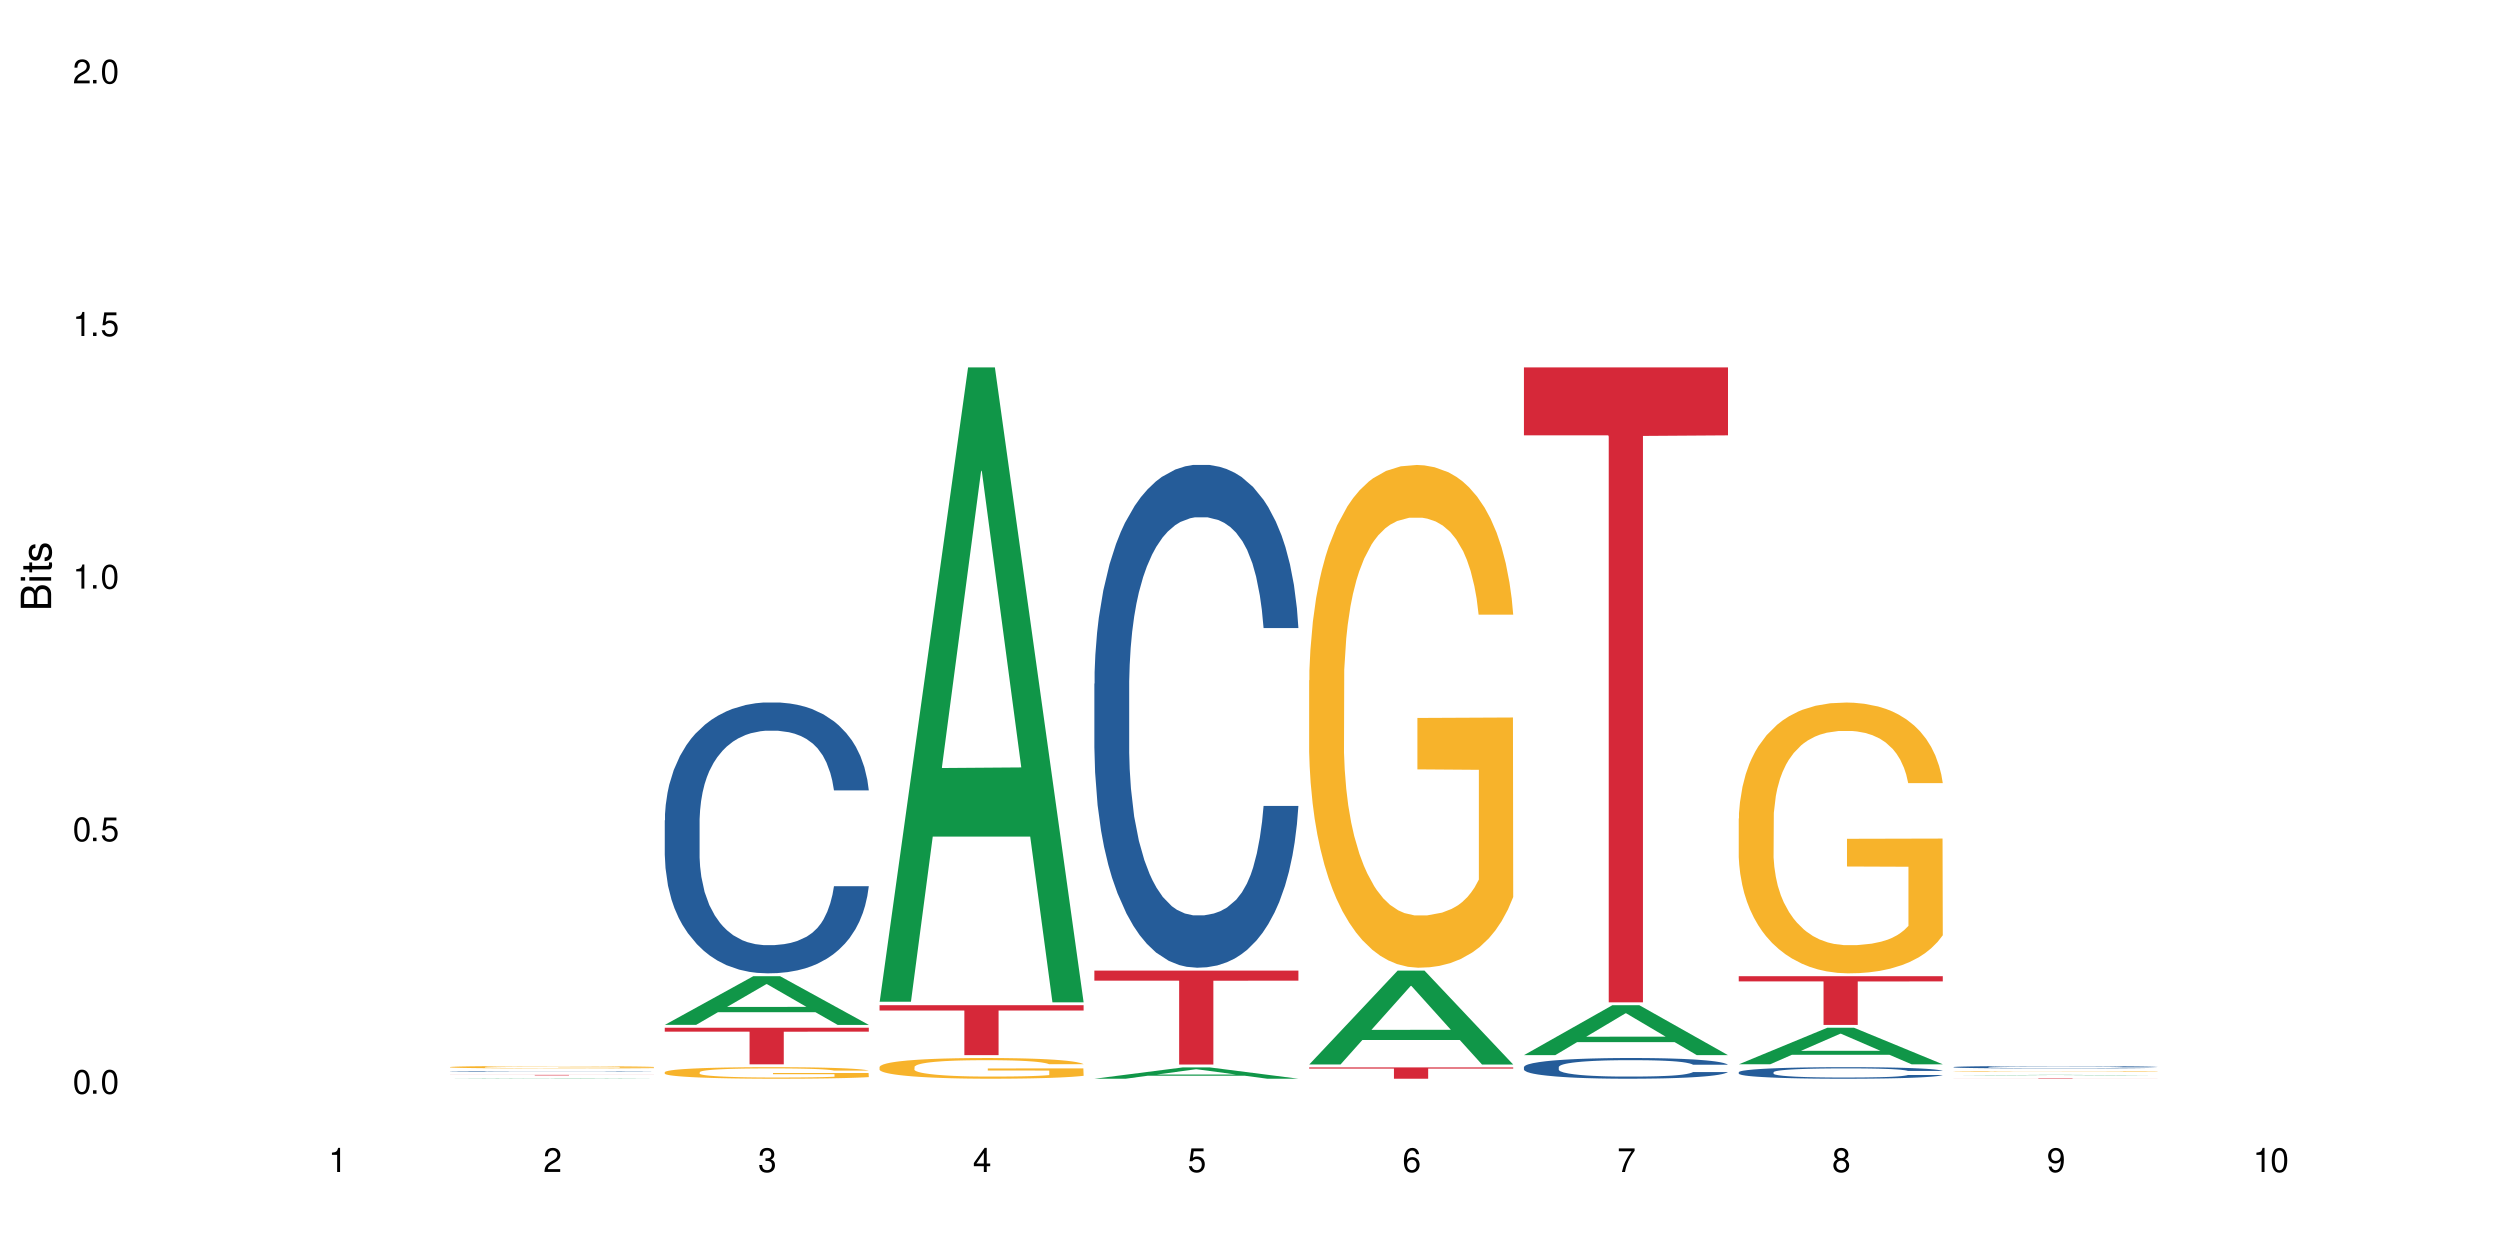 <?xml version="1.0" encoding="UTF-8"?>
<svg xmlns="http://www.w3.org/2000/svg" xmlns:xlink="http://www.w3.org/1999/xlink" width="720" height="360" viewBox="0 0 720 360">
<defs>
<g>
<g id="glyph-0-0">
</g>
<g id="glyph-0-1">
<path d="M 2.641 -6.938 C 2 -6.938 1.422 -6.656 1.078 -6.172 C 0.641 -5.562 0.406 -4.641 0.406 -3.359 C 0.406 -1.016 1.188 0.219 2.641 0.219 C 4.078 0.219 4.859 -1.016 4.859 -3.297 C 4.859 -4.641 4.656 -5.547 4.203 -6.172 C 3.844 -6.656 3.281 -6.938 2.641 -6.938 Z M 2.641 -6.188 C 3.547 -6.188 4 -5.25 4 -3.375 C 4 -1.406 3.562 -0.484 2.625 -0.484 C 1.734 -0.484 1.281 -1.438 1.281 -3.344 C 1.281 -5.25 1.734 -6.188 2.641 -6.188 Z M 2.641 -6.188 "/>
</g>
<g id="glyph-0-2">
<path d="M 1.828 -1 L 0.828 -1 L 0.828 0 L 1.828 0 Z M 1.828 -1 "/>
</g>
<g id="glyph-0-3">
<path d="M 4.562 -6.797 L 1.062 -6.797 L 0.547 -3.094 L 1.328 -3.094 C 1.719 -3.562 2.047 -3.734 2.578 -3.734 C 3.484 -3.734 4.062 -3.109 4.062 -2.094 C 4.062 -1.125 3.484 -0.531 2.578 -0.531 C 1.828 -0.531 1.375 -0.906 1.188 -1.672 L 0.328 -1.672 C 0.453 -1.109 0.547 -0.844 0.75 -0.594 C 1.125 -0.078 1.828 0.219 2.594 0.219 C 3.969 0.219 4.922 -0.781 4.922 -2.219 C 4.922 -3.562 4.031 -4.484 2.719 -4.484 C 2.25 -4.484 1.859 -4.359 1.469 -4.062 L 1.734 -5.969 L 4.562 -5.969 Z M 4.562 -6.797 "/>
</g>
<g id="glyph-0-4">
<path d="M 2.484 -4.938 L 2.484 0 L 3.328 0 L 3.328 -6.938 L 2.766 -6.938 C 2.469 -5.875 2.281 -5.734 0.984 -5.562 L 0.984 -4.938 Z M 2.484 -4.938 "/>
</g>
<g id="glyph-0-5">
<path d="M 4.859 -0.828 L 1.281 -0.828 C 1.359 -1.406 1.672 -1.781 2.5 -2.281 L 3.469 -2.828 C 4.406 -3.344 4.906 -4.062 4.906 -4.906 C 4.906 -5.484 4.672 -6.031 4.266 -6.406 C 3.859 -6.766 3.375 -6.938 2.719 -6.938 C 1.859 -6.938 1.219 -6.625 0.844 -6.031 C 0.609 -5.672 0.5 -5.234 0.484 -4.531 L 1.328 -4.531 C 1.359 -5.016 1.406 -5.281 1.531 -5.516 C 1.75 -5.938 2.188 -6.203 2.703 -6.203 C 3.469 -6.203 4.031 -5.641 4.031 -4.891 C 4.031 -4.344 3.719 -3.859 3.125 -3.516 L 2.234 -3 C 0.812 -2.172 0.406 -1.531 0.328 -0.016 L 4.859 -0.016 Z M 4.859 -0.828 "/>
</g>
<g id="glyph-0-6">
<path d="M 2.125 -3.188 L 2.578 -3.188 C 3.5 -3.188 3.984 -2.766 3.984 -1.922 C 3.984 -1.062 3.469 -0.531 2.594 -0.531 C 1.656 -0.531 1.203 -1 1.156 -2.016 L 0.312 -2.016 C 0.344 -1.453 0.438 -1.094 0.609 -0.781 C 0.953 -0.109 1.625 0.219 2.547 0.219 C 3.953 0.219 4.859 -0.625 4.859 -1.938 C 4.859 -2.828 4.516 -3.297 3.703 -3.594 C 4.344 -3.844 4.656 -4.328 4.656 -5.031 C 4.656 -6.219 3.875 -6.938 2.578 -6.938 C 1.203 -6.938 0.484 -6.172 0.453 -4.703 L 1.297 -4.703 C 1.312 -5.125 1.344 -5.359 1.453 -5.578 C 1.641 -5.969 2.062 -6.203 2.594 -6.203 C 3.344 -6.203 3.797 -5.75 3.797 -5 C 3.797 -4.516 3.609 -4.219 3.25 -4.047 C 3.016 -3.953 2.703 -3.922 2.125 -3.906 Z M 2.125 -3.188 "/>
</g>
<g id="glyph-0-7">
<path d="M 3.141 -1.672 L 3.141 0 L 3.984 0 L 3.984 -1.672 L 4.984 -1.672 L 4.984 -2.438 L 3.984 -2.438 L 3.984 -6.938 L 3.359 -6.938 L 0.266 -2.578 L 0.266 -1.672 Z M 3.141 -2.438 L 1 -2.438 L 3.141 -5.5 Z M 3.141 -2.438 "/>
</g>
<g id="glyph-0-8">
<path d="M 4.781 -5.125 C 4.609 -6.266 3.891 -6.938 2.844 -6.938 C 2.094 -6.938 1.422 -6.578 1.031 -5.953 C 0.594 -5.266 0.406 -4.422 0.406 -3.172 C 0.406 -2 0.578 -1.25 0.984 -0.641 C 1.359 -0.078 1.953 0.219 2.703 0.219 C 3.984 0.219 4.922 -0.75 4.922 -2.094 C 4.922 -3.375 4.062 -4.281 2.844 -4.281 C 2.172 -4.281 1.641 -4.031 1.281 -3.516 C 1.281 -5.234 1.828 -6.188 2.797 -6.188 C 3.391 -6.188 3.797 -5.797 3.938 -5.125 Z M 2.734 -3.531 C 3.547 -3.531 4.062 -2.953 4.062 -2.031 C 4.062 -1.156 3.484 -0.531 2.703 -0.531 C 1.922 -0.531 1.328 -1.188 1.328 -2.078 C 1.328 -2.938 1.906 -3.531 2.734 -3.531 Z M 2.734 -3.531 "/>
</g>
<g id="glyph-0-9">
<path d="M 4.984 -6.797 L 0.438 -6.797 L 0.438 -5.969 L 4.109 -5.969 C 2.5 -3.656 1.828 -2.234 1.328 0 L 2.219 0 C 2.594 -2.172 3.453 -4.047 4.984 -6.094 Z M 4.984 -6.797 "/>
</g>
<g id="glyph-0-10">
<path d="M 3.75 -3.656 C 4.469 -4.094 4.688 -4.438 4.688 -5.078 C 4.688 -6.172 3.844 -6.938 2.641 -6.938 C 1.438 -6.938 0.594 -6.172 0.594 -5.094 C 0.594 -4.438 0.812 -4.094 1.516 -3.656 C 0.734 -3.266 0.359 -2.703 0.359 -1.922 C 0.359 -0.656 1.281 0.219 2.641 0.219 C 3.984 0.219 4.922 -0.656 4.922 -1.922 C 4.922 -2.703 4.531 -3.266 3.75 -3.656 Z M 2.641 -6.188 C 3.359 -6.188 3.812 -5.75 3.812 -5.062 C 3.812 -4.406 3.344 -3.984 2.641 -3.984 C 1.922 -3.984 1.453 -4.406 1.453 -5.078 C 1.453 -5.75 1.922 -6.188 2.641 -6.188 Z M 2.641 -3.266 C 3.484 -3.266 4.062 -2.719 4.062 -1.906 C 4.062 -1.078 3.484 -0.531 2.625 -0.531 C 1.797 -0.531 1.219 -1.094 1.219 -1.906 C 1.219 -2.719 1.781 -3.266 2.641 -3.266 Z M 2.641 -3.266 "/>
</g>
<g id="glyph-0-11">
<path d="M 0.516 -1.578 C 0.672 -0.453 1.406 0.219 2.438 0.219 C 3.188 0.219 3.859 -0.141 4.266 -0.766 C 4.688 -1.453 4.891 -2.297 4.891 -3.547 C 4.891 -4.719 4.703 -5.453 4.312 -6.078 C 3.938 -6.641 3.344 -6.938 2.594 -6.938 C 1.297 -6.938 0.359 -5.969 0.359 -4.625 C 0.359 -3.344 1.234 -2.453 2.453 -2.453 C 3.094 -2.453 3.578 -2.672 4.016 -3.203 C 4 -1.484 3.469 -0.531 2.5 -0.531 C 1.906 -0.531 1.484 -0.906 1.359 -1.578 Z M 2.578 -6.203 C 3.375 -6.203 3.969 -5.531 3.969 -4.641 C 3.969 -3.797 3.391 -3.188 2.547 -3.188 C 1.734 -3.188 1.234 -3.766 1.234 -4.688 C 1.234 -5.562 1.797 -6.203 2.578 -6.203 Z M 2.578 -6.203 "/>
</g>
<g id="glyph-1-0">
</g>
<g id="glyph-1-1">
<path d="M 0 -0.953 L 0 -4.891 C 0 -5.719 -0.234 -6.344 -0.734 -6.797 C -1.188 -7.234 -1.812 -7.469 -2.5 -7.469 C -3.547 -7.469 -4.188 -7 -4.625 -5.875 C -4.984 -6.688 -5.625 -7.094 -6.531 -7.094 C -7.172 -7.094 -7.734 -6.859 -8.141 -6.391 C -8.562 -5.922 -8.75 -5.344 -8.75 -4.5 L -8.75 -0.953 Z M -4.984 -2.062 L -7.766 -2.062 L -7.766 -4.219 C -7.766 -4.844 -7.688 -5.203 -7.453 -5.5 C -7.219 -5.812 -6.859 -5.969 -6.375 -5.969 C -5.891 -5.969 -5.531 -5.812 -5.297 -5.5 C -5.062 -5.203 -4.984 -4.844 -4.984 -4.219 Z M -0.984 -2.062 L -4 -2.062 L -4 -4.781 C -4 -5.766 -3.438 -6.359 -2.484 -6.359 C -1.547 -6.359 -0.984 -5.766 -0.984 -4.781 Z M -0.984 -2.062 "/>
</g>
<g id="glyph-1-2">
<path d="M -6.281 -1.797 L -6.281 -0.797 L 0 -0.797 L 0 -1.797 Z M -8.75 -1.797 L -8.75 -0.797 L -7.484 -0.797 L -7.484 -1.797 Z M -8.75 -1.797 "/>
</g>
<g id="glyph-1-3">
<path d="M -6.281 -3.047 L -6.281 -2.016 L -8.016 -2.016 L -8.016 -1.016 L -6.281 -1.016 L -6.281 -0.172 L -5.469 -0.172 L -5.469 -1.016 L -0.719 -1.016 C -0.078 -1.016 0.281 -1.453 0.281 -2.234 C 0.281 -2.5 0.25 -2.719 0.188 -3.047 L -0.641 -3.047 C -0.609 -2.906 -0.594 -2.766 -0.594 -2.562 C -0.594 -2.141 -0.719 -2.016 -1.156 -2.016 L -5.469 -2.016 L -5.469 -3.047 Z M -6.281 -3.047 "/>
</g>
<g id="glyph-1-4">
<path d="M -4.531 -5.25 C -5.766 -5.25 -6.469 -4.422 -6.469 -2.969 C -6.469 -1.516 -5.719 -0.562 -4.547 -0.562 C -3.562 -0.562 -3.094 -1.062 -2.734 -2.562 L -2.516 -3.484 C -2.344 -4.188 -2.094 -4.469 -1.641 -4.469 C -1.047 -4.469 -0.641 -3.875 -0.641 -3 C -0.641 -2.453 -0.797 -2 -1.062 -1.75 C -1.25 -1.594 -1.422 -1.531 -1.875 -1.469 L -1.875 -0.406 C -0.422 -0.453 0.281 -1.266 0.281 -2.922 C 0.281 -4.5 -0.5 -5.516 -1.719 -5.516 C -2.656 -5.516 -3.172 -4.984 -3.469 -3.734 L -3.703 -2.766 C -3.891 -1.953 -4.156 -1.609 -4.594 -1.609 C -5.188 -1.609 -5.547 -2.125 -5.547 -2.938 C -5.547 -3.75 -5.203 -4.172 -4.531 -4.203 Z M -4.531 -5.25 "/>
</g>
</g>
</defs>
<rect x="-72" y="-36" width="864" height="432" fill="rgb(100%, 100%, 100%)" fill-opacity="1"/>
<path fill-rule="nonzero" fill="rgb(6.275%, 58.824%, 28.235%)" fill-opacity="1" d="M 129.594 310.672 L 129.656 310.672 L 155.082 310.547 L 162.805 310.547 L 188.359 310.672 L 179.383 310.672 L 172.977 310.641 L 144.91 310.641 L 138.633 310.672 L 129.594 310.672 L 147.613 310.629 L 170.402 310.625 L 159.039 310.566 L 158.789 310.566 L 147.547 310.625 L 147.613 310.629 Z M 129.594 310.672 "/>
<path fill-rule="nonzero" fill="rgb(14.51%, 36.078%, 60%)" fill-opacity="1" d="M 129.594 308.629 L 129.664 308.625 L 129.664 308.621 L 129.879 308.613 L 130.379 308.605 L 130.883 308.602 L 132.172 308.59 L 133.965 308.578 L 135.828 308.57 L 137.188 308.566 L 138.406 308.562 L 141.203 308.555 L 142.992 308.551 L 144.93 308.547 L 147.293 308.543 L 149.016 308.543 L 152.883 308.539 L 155.75 308.539 L 157.973 308.535 L 162.773 308.535 L 165.641 308.539 L 170.012 308.539 L 171.949 308.543 L 175.316 308.547 L 178.324 308.551 L 179.688 308.555 L 181.836 308.559 L 183.484 308.566 L 184.633 308.57 L 185.922 308.578 L 187.07 308.586 L 187.93 308.598 L 188.359 308.605 L 178.324 308.605 L 177.824 308.598 L 177.25 308.59 L 176.176 308.582 L 175.102 308.578 L 173.598 308.57 L 172.234 308.566 L 170.371 308.566 L 168.723 308.562 L 167.004 308.562 L 165.355 308.559 L 154.391 308.559 L 152.883 308.562 L 150.734 308.562 L 149.23 308.566 L 147.438 308.57 L 146.219 308.574 L 144.715 308.578 L 143.641 308.582 L 142.422 308.59 L 141.703 308.594 L 141.059 308.598 L 140.484 308.605 L 140.055 308.613 L 139.77 308.621 L 139.625 308.625 L 139.625 308.656 L 139.77 308.664 L 140.129 308.672 L 141.059 308.684 L 142.422 308.691 L 143.996 308.699 L 145.504 308.707 L 146.363 308.707 L 147.508 308.711 L 149.301 308.715 L 151.879 308.719 L 153.387 308.719 L 155.68 308.723 L 165.855 308.723 L 167.789 308.719 L 170.441 308.715 L 172.09 308.715 L 173.523 308.711 L 174.598 308.707 L 175.316 308.703 L 176.391 308.695 L 177.25 308.691 L 177.895 308.684 L 178.324 308.676 L 188.359 308.676 L 187.93 308.684 L 186.641 308.699 L 185.637 308.703 L 184.488 308.711 L 182.84 308.719 L 181.48 308.723 L 179.688 308.727 L 178.039 308.73 L 176.246 308.734 L 173.598 308.738 L 171.875 308.738 L 170.012 308.742 L 151.02 308.742 L 147.367 308.738 L 144.715 308.734 L 142.637 308.73 L 140.844 308.727 L 138.836 308.723 L 136.258 308.715 L 134.68 308.707 L 133.605 308.703 L 132.387 308.695 L 131.527 308.688 L 130.523 308.676 L 129.809 308.664 L 129.594 308.652 Z M 129.594 308.629 "/>
<path fill-rule="nonzero" fill="rgb(96.863%, 70.196%, 16.863%)" fill-opacity="1" d="M 129.594 307.305 L 129.664 307.305 L 129.664 307.293 L 129.949 307.262 L 130.668 307.223 L 131.598 307.188 L 132.602 307.16 L 134.32 307.129 L 135.254 307.113 L 137.617 307.086 L 140.629 307.059 L 142.277 307.047 L 144.141 307.035 L 146.793 307.023 L 148.012 307.02 L 151.738 307.008 L 155.965 307 L 165.711 307 L 169.727 307.008 L 172.02 307.016 L 173.812 307.023 L 175.676 307.031 L 177.969 307.043 L 180.117 307.059 L 181.836 307.074 L 183.559 307.094 L 184.992 307.117 L 186.211 307.137 L 187.285 307.164 L 187.93 307.188 L 188.359 307.211 L 178.398 307.211 L 177.824 307.188 L 177.18 307.172 L 176.105 307.148 L 175.031 307.133 L 173.953 307.121 L 171.949 307.105 L 170.227 307.094 L 168.078 307.086 L 166 307.078 L 163.633 307.074 L 158.402 307.074 L 154.961 307.078 L 152.957 307.082 L 151.523 307.09 L 149.516 307.098 L 148.297 307.105 L 147.582 307.113 L 145.43 307.133 L 143.996 307.148 L 143.207 307.164 L 142.207 307.184 L 141.488 307.199 L 140.699 307.227 L 140.27 307.246 L 139.695 307.289 L 139.625 307.406 L 139.84 307.434 L 140.27 307.461 L 140.844 307.484 L 141.703 307.508 L 142.562 307.527 L 144.07 307.551 L 145.359 307.57 L 146.363 307.582 L 148.297 307.598 L 149.086 307.605 L 150.949 307.617 L 152.883 307.625 L 155.25 307.633 L 157.039 307.637 L 159.906 307.641 L 163.562 307.641 L 167.863 307.637 L 170.586 307.629 L 172.449 307.625 L 173.668 307.621 L 175.172 307.613 L 176.246 307.605 L 177.25 307.602 L 178.469 307.59 L 178.469 307.434 L 160.766 307.434 L 160.766 307.359 L 188.289 307.359 L 188.359 307.613 L 186.855 307.633 L 184.992 307.648 L 183.199 307.66 L 181.336 307.672 L 178.684 307.684 L 176.535 307.691 L 173.238 307.703 L 170.227 307.707 L 167.074 307.711 L 164.277 307.715 L 160.984 307.715 L 158.043 307.711 L 154.891 307.707 L 152.383 307.703 L 147.797 307.688 L 144.93 307.676 L 143.066 307.664 L 141.129 307.648 L 139.195 307.633 L 137.477 307.617 L 136.328 307.602 L 135.184 307.586 L 133.965 307.566 L 132.816 307.543 L 131.957 307.523 L 131.168 307.5 L 130.594 307.48 L 130.023 307.449 L 129.734 307.426 L 129.594 307.406 Z M 129.594 307.305 "/>
<path fill-rule="nonzero" fill="rgb(83.922%, 15.686%, 22.353%)" fill-opacity="1" d="M 129.594 309.566 L 188.359 309.566 L 188.359 309.582 L 163.867 309.582 L 163.867 309.723 L 154.012 309.723 L 154.012 309.586 L 153.871 309.582 L 129.594 309.582 Z M 129.594 309.566 "/>
<path fill-rule="nonzero" fill="rgb(6.275%, 58.824%, 28.235%)" fill-opacity="1" d="M 191.453 295.16 L 191.516 295.145 L 216.945 281.148 L 224.668 281.148 L 250.219 295.172 L 241.242 295.172 L 234.84 291.512 L 206.773 291.512 L 200.492 295.16 L 191.453 295.16 L 209.473 289.996 L 232.266 289.984 L 220.898 283.438 L 220.773 283.426 L 220.648 283.465 L 209.41 289.984 L 209.473 289.996 Z M 191.453 295.16 "/>
<path fill-rule="nonzero" fill="rgb(14.51%, 36.078%, 60%)" fill-opacity="1" d="M 191.453 236.262 L 191.523 236.191 L 191.523 234.48 L 191.738 231.773 L 192.242 228.348 L 192.742 225.996 L 194.031 221.789 L 195.824 217.727 L 197.688 214.59 L 199.051 212.734 L 200.27 211.309 L 203.062 208.672 L 204.855 207.316 L 206.789 206.105 L 209.156 204.895 L 210.875 204.18 L 214.746 203.039 L 217.613 202.539 L 219.832 202.328 L 224.637 202.328 L 227.5 202.613 L 229.582 202.969 L 231.875 203.539 L 233.809 204.18 L 237.176 205.75 L 240.188 207.746 L 241.547 208.887 L 243.699 211.098 L 245.348 213.234 L 246.492 215.09 L 247.785 217.727 L 248.93 220.934 L 249.789 224.57 L 250.219 227.637 L 240.188 227.637 L 239.684 224.785 L 239.113 222.574 L 238.035 219.652 L 236.961 217.582 L 235.457 215.516 L 234.094 214.16 L 232.23 212.809 L 230.582 211.953 L 228.863 211.309 L 227.215 210.883 L 224.062 210.453 L 220.406 210.453 L 219.043 210.598 L 216.25 211.168 L 214.746 211.668 L 212.594 212.664 L 211.09 213.59 L 209.297 215.016 L 208.078 216.23 L 206.574 218.082 L 205.5 219.723 L 204.281 222.074 L 203.566 223.859 L 202.918 225.855 L 202.348 228.207 L 201.918 230.703 L 201.629 233.34 L 201.484 235.906 L 201.484 246.957 L 201.629 249.523 L 201.988 252.52 L 202.918 256.867 L 204.281 260.648 L 205.859 263.641 L 207.363 265.781 L 208.223 266.777 L 209.371 267.918 L 211.16 269.344 L 213.742 270.77 L 215.246 271.34 L 217.539 271.91 L 219.906 272.195 L 223.059 272.195 L 225.852 271.91 L 227.715 271.555 L 229.652 270.984 L 232.305 269.773 L 233.953 268.633 L 235.387 267.277 L 236.461 265.922 L 237.176 264.781 L 238.254 262.57 L 239.113 260.148 L 239.758 257.652 L 240.188 255.227 L 250.219 255.227 L 249.789 258.078 L 249.145 260.859 L 248.5 262.93 L 247.496 265.422 L 246.352 267.633 L 244.703 270.129 L 243.34 271.77 L 241.547 273.551 L 239.898 274.906 L 238.109 276.117 L 235.457 277.543 L 233.738 278.258 L 231.875 278.898 L 229.652 279.469 L 226.855 279.969 L 223.848 280.254 L 221.051 280.324 L 218.043 280.184 L 215.82 279.898 L 212.883 279.254 L 209.227 277.973 L 206.574 276.617 L 204.496 275.262 L 202.703 273.836 L 200.699 271.91 L 198.117 268.773 L 196.543 266.352 L 195.465 264.355 L 194.246 261.574 L 193.387 259.078 L 192.383 255.086 L 191.668 250.023 L 191.453 246.102 Z M 191.453 236.262 "/>
<path fill-rule="nonzero" fill="rgb(96.863%, 70.196%, 16.863%)" fill-opacity="1" d="M 191.453 308.773 L 191.523 308.77 L 191.523 308.707 L 191.812 308.57 L 192.527 308.383 L 193.461 308.23 L 194.461 308.105 L 195.109 308.043 L 196.184 307.953 L 197.113 307.887 L 199.48 307.75 L 202.488 307.621 L 204.137 307.566 L 206 307.516 L 208.652 307.457 L 209.871 307.438 L 213.598 307.387 L 217.828 307.355 L 222.484 307.348 L 224.637 307.352 L 227.574 307.363 L 231.586 307.395 L 233.879 307.426 L 235.672 307.457 L 237.535 307.496 L 239.828 307.559 L 241.98 307.629 L 243.699 307.703 L 245.418 307.793 L 246.852 307.891 L 248.07 307.996 L 249.145 308.125 L 249.789 308.23 L 250.219 308.34 L 240.258 308.34 L 239.684 308.23 L 239.039 308.148 L 237.965 308.051 L 236.891 307.977 L 235.816 307.918 L 233.809 307.84 L 232.09 307.793 L 229.938 307.75 L 227.859 307.723 L 225.496 307.703 L 224.062 307.695 L 220.262 307.695 L 216.824 307.719 L 214.816 307.742 L 213.383 307.766 L 211.375 307.812 L 210.156 307.848 L 209.441 307.875 L 207.293 307.969 L 205.859 308.051 L 205.07 308.109 L 204.066 308.203 L 203.348 308.285 L 202.562 308.406 L 202.133 308.496 L 201.559 308.703 L 201.484 309.25 L 201.703 309.363 L 202.133 309.488 L 202.703 309.598 L 203.566 309.715 L 204.426 309.801 L 205.93 309.922 L 207.219 310 L 208.223 310.051 L 210.156 310.133 L 210.945 310.16 L 212.809 310.215 L 214.746 310.258 L 217.109 310.293 L 218.902 310.312 L 221.77 310.328 L 225.422 310.328 L 229.723 310.309 L 232.445 310.285 L 234.309 310.262 L 235.527 310.238 L 237.035 310.207 L 238.109 310.176 L 239.113 310.141 L 240.332 310.09 L 240.332 309.363 L 222.629 309.363 L 222.629 309.02 L 250.148 309.02 L 250.219 310.207 L 248.715 310.289 L 246.852 310.367 L 245.059 310.426 L 243.195 310.48 L 240.547 310.535 L 238.395 310.574 L 235.098 310.617 L 232.09 310.645 L 228.934 310.66 L 226.141 310.672 L 222.844 310.672 L 219.906 310.668 L 216.75 310.648 L 214.242 310.625 L 211.949 310.594 L 209.656 310.555 L 206.789 310.492 L 204.926 310.441 L 202.992 310.375 L 201.055 310.301 L 199.336 310.219 L 198.191 310.152 L 197.043 310.082 L 195.824 309.988 L 194.68 309.887 L 193.816 309.793 L 193.031 309.688 L 192.457 309.586 L 191.883 309.449 L 191.598 309.34 L 191.453 309.246 Z M 191.453 308.773 "/>
<path fill-rule="nonzero" fill="rgb(83.922%, 15.686%, 22.353%)" fill-opacity="1" d="M 191.453 295.996 L 250.219 295.996 L 250.219 297.121 L 225.727 297.133 L 225.727 306.523 L 215.875 306.523 L 215.875 297.141 L 215.73 297.121 L 191.453 297.121 Z M 191.453 295.996 "/>
<path fill-rule="nonzero" fill="rgb(6.275%, 58.824%, 28.235%)" fill-opacity="1" d="M 253.312 288.492 L 253.375 288.32 L 278.805 105.805 L 286.527 105.805 L 312.082 288.664 L 303.102 288.664 L 296.699 240.934 L 268.633 240.934 L 262.355 288.492 L 253.312 288.492 L 271.332 221.188 L 294.125 221.016 L 282.762 135.68 L 282.633 135.508 L 282.508 136.023 L 271.27 221.016 L 271.332 221.188 Z M 253.312 288.492 "/>
<path fill-rule="nonzero" fill="rgb(96.863%, 70.196%, 16.863%)" fill-opacity="1" d="M 253.312 307.262 L 253.387 307.258 L 253.387 307.148 L 253.672 306.902 L 254.387 306.566 L 255.32 306.289 L 256.324 306.07 L 256.969 305.957 L 258.043 305.793 L 258.977 305.672 L 261.34 305.426 L 264.352 305.199 L 266 305.102 L 267.863 305.008 L 270.516 304.906 L 271.73 304.867 L 275.461 304.781 L 279.688 304.727 L 284.348 304.707 L 286.496 304.715 L 289.434 304.734 L 293.449 304.797 L 295.742 304.852 L 297.531 304.906 L 299.395 304.977 L 301.691 305.086 L 303.84 305.215 L 305.559 305.348 L 307.281 305.508 L 308.715 305.684 L 309.93 305.875 L 311.008 306.102 L 311.652 306.293 L 312.082 306.484 L 302.121 306.484 L 301.547 306.293 L 300.902 306.148 L 299.824 305.969 L 298.75 305.836 L 297.676 305.734 L 295.668 305.59 L 293.949 305.504 L 291.801 305.426 L 289.723 305.379 L 287.355 305.348 L 285.922 305.336 L 282.125 305.336 L 278.684 305.375 L 276.676 305.418 L 275.242 305.461 L 273.238 305.543 L 272.02 305.605 L 271.301 305.652 L 269.152 305.82 L 267.719 305.973 L 266.93 306.074 L 265.926 306.238 L 265.211 306.387 L 264.422 306.605 L 263.992 306.77 L 263.418 307.137 L 263.348 308.117 L 263.562 308.324 L 263.992 308.551 L 264.566 308.746 L 265.426 308.953 L 266.285 309.109 L 267.789 309.324 L 269.082 309.465 L 270.082 309.559 L 272.02 309.703 L 272.809 309.754 L 274.672 309.852 L 276.605 309.926 L 278.973 309.992 L 280.762 310.023 L 283.629 310.051 L 287.285 310.051 L 291.586 310.02 L 294.309 309.977 L 296.172 309.934 L 297.391 309.895 L 298.895 309.836 L 299.969 309.781 L 300.973 309.719 L 302.191 309.629 L 302.191 308.324 L 284.488 308.32 L 284.488 307.711 L 312.008 307.703 L 312.082 309.836 L 310.578 309.98 L 308.715 310.125 L 306.922 310.23 L 305.059 310.324 L 302.406 310.43 L 300.258 310.492 L 296.961 310.57 L 293.949 310.617 L 290.797 310.652 L 288 310.668 L 284.703 310.672 L 281.766 310.664 L 278.613 310.629 L 276.105 310.586 L 273.812 310.531 L 271.516 310.461 L 268.652 310.348 L 266.789 310.254 L 264.852 310.141 L 262.918 310.004 L 261.195 309.855 L 260.051 309.742 L 258.902 309.609 L 257.684 309.449 L 256.539 309.262 L 255.68 309.094 L 254.891 308.902 L 254.316 308.723 L 253.742 308.477 L 253.457 308.281 L 253.312 308.113 Z M 253.312 307.262 "/>
<path fill-rule="nonzero" fill="rgb(83.922%, 15.686%, 22.353%)" fill-opacity="1" d="M 253.312 289.488 L 312.082 289.488 L 312.082 291.027 L 287.59 291.043 L 287.59 303.887 L 277.734 303.887 L 277.734 291.055 L 277.594 291.027 L 253.312 291.027 Z M 253.312 289.488 "/>
<path fill-rule="nonzero" fill="rgb(6.275%, 58.824%, 28.235%)" fill-opacity="1" d="M 315.176 310.672 L 315.238 310.668 L 340.664 307.41 L 348.387 307.41 L 373.941 310.672 L 364.965 310.672 L 358.559 309.82 L 330.496 309.82 L 324.215 310.672 L 315.176 310.672 L 333.195 309.469 L 355.984 309.469 L 344.621 307.945 L 344.496 307.941 L 344.371 307.949 L 333.133 309.469 L 333.195 309.469 Z M 315.176 310.672 "/>
<path fill-rule="nonzero" fill="rgb(14.51%, 36.078%, 60%)" fill-opacity="1" d="M 315.176 196.906 L 315.246 196.777 L 315.246 193.598 L 315.461 188.57 L 315.961 182.215 L 316.465 177.848 L 317.754 170.039 L 319.547 162.496 L 321.41 156.672 L 322.77 153.23 L 323.988 150.582 L 326.785 145.684 L 328.578 143.168 L 330.512 140.918 L 332.875 138.668 L 334.598 137.348 L 338.465 135.227 L 341.332 134.301 L 343.555 133.906 L 348.355 133.906 L 351.223 134.434 L 353.301 135.098 L 355.594 136.156 L 357.531 137.348 L 360.898 140.258 L 363.91 143.965 L 365.27 146.082 L 367.422 150.184 L 369.07 154.156 L 370.215 157.598 L 371.504 162.496 L 372.652 168.449 L 373.512 175.199 L 373.941 180.891 L 363.91 180.891 L 363.406 175.598 L 362.832 171.496 L 361.758 166.066 L 360.684 162.23 L 359.18 158.391 L 357.816 155.875 L 355.953 153.363 L 354.305 151.773 L 352.586 150.582 L 350.938 149.789 L 347.785 148.992 L 344.129 148.992 L 342.766 149.258 L 339.973 150.316 L 338.465 151.242 L 336.316 153.098 L 334.812 154.816 L 333.02 157.465 L 331.801 159.715 L 330.297 163.156 L 329.223 166.199 L 328.004 170.57 L 327.285 173.879 L 326.641 177.582 L 326.066 181.953 L 325.637 186.586 L 325.352 191.48 L 325.207 196.246 L 325.207 216.762 L 325.352 221.527 L 325.711 227.086 L 326.641 235.16 L 328.004 242.176 L 329.578 247.734 L 331.086 251.707 L 331.945 253.559 L 333.09 255.676 L 334.883 258.324 L 337.465 260.973 L 338.969 262.031 L 341.262 263.09 L 343.625 263.617 L 346.781 263.617 L 349.574 263.09 L 351.438 262.426 L 353.375 261.367 L 356.023 259.117 L 357.672 257 L 359.105 254.484 L 360.184 251.969 L 360.898 249.852 L 361.973 245.75 L 362.832 241.25 L 363.48 236.617 L 363.91 232.117 L 373.941 232.117 L 373.512 237.41 L 372.867 242.574 L 372.223 246.41 L 371.219 251.043 L 370.07 255.148 L 368.422 259.781 L 367.062 262.824 L 365.27 266.133 L 363.621 268.648 L 361.832 270.898 L 359.18 273.547 L 357.457 274.867 L 355.594 276.059 L 353.375 277.117 L 350.578 278.047 L 347.57 278.574 L 344.773 278.707 L 341.762 278.441 L 339.543 277.914 L 336.602 276.723 L 332.949 274.34 L 330.297 271.824 L 328.219 269.309 L 326.426 266.664 L 324.418 263.09 L 321.84 257.266 L 320.262 252.766 L 319.188 249.059 L 317.969 243.895 L 317.109 239.262 L 316.105 231.852 L 315.391 222.453 L 315.176 215.176 Z M 315.176 196.906 "/>
<path fill-rule="nonzero" fill="rgb(83.922%, 15.686%, 22.353%)" fill-opacity="1" d="M 315.176 279.531 L 373.941 279.531 L 373.941 282.426 L 349.449 282.453 L 349.449 306.59 L 339.594 306.59 L 339.594 282.477 L 339.453 282.426 L 315.176 282.426 Z M 315.176 279.531 "/>
<path fill-rule="nonzero" fill="rgb(6.275%, 58.824%, 28.235%)" fill-opacity="1" d="M 377.035 306.562 L 377.098 306.539 L 402.527 279.531 L 410.25 279.531 L 435.805 306.59 L 426.824 306.59 L 420.422 299.527 L 392.355 299.527 L 386.078 306.562 L 377.035 306.562 L 395.055 296.605 L 417.848 296.578 L 406.48 283.949 L 406.355 283.926 L 406.23 284 L 394.992 296.578 L 395.055 296.605 Z M 377.035 306.562 "/>
<path fill-rule="nonzero" fill="rgb(96.863%, 70.196%, 16.863%)" fill-opacity="1" d="M 377.035 195.926 L 377.105 195.793 L 377.105 193.148 L 377.395 187.195 L 378.109 179 L 379.043 172.254 L 380.047 166.965 L 380.691 164.188 L 381.766 160.219 L 382.695 157.312 L 385.062 151.359 L 388.07 145.805 L 389.719 143.426 L 391.582 141.18 L 394.234 138.664 L 395.453 137.738 L 399.18 135.625 L 403.41 134.301 L 408.066 133.906 L 410.219 134.035 L 413.156 134.566 L 417.168 136.02 L 419.461 137.344 L 421.254 138.664 L 423.117 140.383 L 425.41 143.027 L 427.562 146.203 L 429.281 149.375 L 431 153.344 L 432.434 157.574 L 433.652 162.203 L 434.727 167.758 L 435.375 172.387 L 435.805 177.016 L 425.84 177.016 L 425.27 172.387 L 424.621 168.816 L 423.547 164.453 L 422.473 161.277 L 421.398 158.766 L 419.391 155.328 L 417.672 153.211 L 415.52 151.359 L 413.441 150.172 L 411.078 149.375 L 409.645 149.113 L 405.848 149.113 L 402.406 150.039 L 400.398 151.098 L 398.965 152.152 L 396.961 154.137 L 395.742 155.723 L 395.023 156.781 L 392.875 160.883 L 391.441 164.586 L 390.652 167.098 L 389.648 171.062 L 388.934 174.633 L 388.145 179.926 L 387.715 183.891 L 387.141 192.883 L 387.07 216.688 L 387.285 221.711 L 387.715 227.133 L 388.289 231.895 L 389.148 236.918 L 390.008 240.754 L 391.512 245.91 L 392.801 249.352 L 393.805 251.598 L 395.742 255.168 L 396.527 256.359 L 398.391 258.738 L 400.328 260.59 L 402.691 262.176 L 404.484 262.969 L 407.352 263.633 L 411.008 263.633 L 415.305 262.84 L 418.031 261.781 L 419.895 260.723 L 421.109 259.797 L 422.617 258.344 L 423.691 257.02 L 424.695 255.566 L 425.914 253.316 L 425.914 221.711 L 408.211 221.578 L 408.211 206.77 L 435.73 206.637 L 435.805 258.344 L 434.297 261.914 L 432.434 265.352 L 430.645 267.996 L 428.781 270.242 L 426.129 272.758 L 423.977 274.344 L 420.68 276.195 L 417.672 277.383 L 414.52 278.18 L 411.723 278.574 L 408.426 278.707 L 405.488 278.441 L 402.336 277.648 L 399.824 276.59 L 397.531 275.27 L 395.238 273.551 L 392.371 270.773 L 390.508 268.523 L 388.574 265.746 L 386.641 262.441 L 384.918 258.871 L 383.773 256.094 L 382.625 252.922 L 381.406 248.953 L 380.262 244.457 L 379.398 240.359 L 378.613 235.73 L 378.039 231.363 L 377.465 225.414 L 377.18 220.652 L 377.035 216.555 Z M 377.035 195.926 "/>
<path fill-rule="nonzero" fill="rgb(83.922%, 15.686%, 22.353%)" fill-opacity="1" d="M 377.035 307.41 L 435.805 307.41 L 435.805 307.762 L 411.312 307.766 L 411.312 310.672 L 401.457 310.672 L 401.457 307.766 L 401.312 307.762 L 377.035 307.762 Z M 377.035 307.41 "/>
<path fill-rule="nonzero" fill="rgb(6.275%, 58.824%, 28.235%)" fill-opacity="1" d="M 438.895 303.871 L 438.957 303.859 L 464.387 289.488 L 472.109 289.488 L 497.664 303.887 L 488.688 303.887 L 482.281 300.129 L 454.215 300.129 L 447.938 303.871 L 438.895 303.871 L 456.914 298.574 L 479.707 298.559 L 468.344 291.84 L 468.219 291.828 L 468.09 291.867 L 456.852 298.559 L 456.914 298.574 Z M 438.895 303.871 "/>
<path fill-rule="nonzero" fill="rgb(14.51%, 36.078%, 60%)" fill-opacity="1" d="M 438.895 307.305 L 438.969 307.297 L 438.969 307.168 L 439.184 306.961 L 439.684 306.699 L 440.188 306.52 L 441.477 306.195 L 443.27 305.887 L 445.133 305.645 L 446.492 305.504 L 447.711 305.395 L 450.508 305.195 L 452.297 305.09 L 454.234 304.996 L 456.598 304.906 L 458.316 304.852 L 462.188 304.762 L 465.055 304.727 L 467.277 304.707 L 472.078 304.707 L 474.945 304.73 L 477.023 304.758 L 479.316 304.801 L 481.254 304.852 L 484.621 304.969 L 487.629 305.121 L 488.992 305.211 L 491.141 305.379 L 492.789 305.543 L 493.938 305.684 L 495.227 305.887 L 496.375 306.133 L 497.234 306.41 L 497.664 306.645 L 487.629 306.645 L 487.129 306.426 L 486.555 306.258 L 485.48 306.035 L 484.406 305.875 L 482.898 305.719 L 481.539 305.613 L 479.676 305.512 L 478.027 305.445 L 476.309 305.395 L 474.66 305.363 L 471.504 305.332 L 467.852 305.332 L 466.488 305.34 L 463.691 305.383 L 462.188 305.422 L 460.039 305.5 L 458.535 305.57 L 456.742 305.68 L 455.523 305.773 L 454.02 305.914 L 452.941 306.039 L 451.727 306.219 L 451.008 306.355 L 450.363 306.508 L 449.789 306.688 L 449.359 306.879 L 449.074 307.082 L 448.93 307.277 L 448.93 308.121 L 449.074 308.316 L 449.43 308.547 L 450.363 308.879 L 451.727 309.168 L 453.301 309.398 L 454.805 309.562 L 455.668 309.637 L 456.812 309.727 L 458.605 309.832 L 461.184 309.941 L 462.691 309.988 L 464.984 310.031 L 467.348 310.051 L 470.5 310.051 L 473.297 310.031 L 475.16 310.004 L 477.094 309.961 L 479.746 309.867 L 481.395 309.781 L 482.828 309.676 L 483.902 309.57 L 484.621 309.484 L 485.695 309.316 L 486.555 309.129 L 487.199 308.941 L 487.629 308.754 L 497.664 308.754 L 497.234 308.973 L 496.59 309.184 L 495.945 309.344 L 494.941 309.535 L 493.793 309.703 L 492.145 309.895 L 490.785 310.02 L 488.992 310.156 L 487.344 310.258 L 485.551 310.352 L 482.898 310.461 L 481.18 310.516 L 479.316 310.566 L 477.094 310.609 L 474.301 310.645 L 471.289 310.668 L 468.496 310.672 L 465.484 310.664 L 463.262 310.641 L 460.324 310.59 L 456.668 310.492 L 454.02 310.391 L 451.941 310.285 L 450.148 310.176 L 448.141 310.031 L 445.562 309.789 L 443.984 309.605 L 442.91 309.453 L 441.691 309.238 L 440.832 309.047 L 439.828 308.742 L 439.109 308.355 L 438.895 308.055 Z M 438.895 307.305 "/>
<path fill-rule="nonzero" fill="rgb(83.922%, 15.686%, 22.353%)" fill-opacity="1" d="M 438.895 105.805 L 497.664 105.805 L 497.664 125.379 L 473.172 125.551 L 473.172 288.664 L 463.316 288.664 L 463.316 125.723 L 463.176 125.379 L 438.895 125.379 Z M 438.895 105.805 "/>
<path fill-rule="nonzero" fill="rgb(6.275%, 58.824%, 28.235%)" fill-opacity="1" d="M 500.758 306.516 L 500.82 306.504 L 526.25 295.996 L 533.973 295.996 L 559.523 306.523 L 550.547 306.523 L 544.141 303.777 L 516.078 303.777 L 509.797 306.516 L 500.758 306.516 L 518.777 302.641 L 541.566 302.629 L 530.203 297.715 L 530.078 297.703 L 529.953 297.734 L 518.715 302.629 L 518.777 302.641 Z M 500.758 306.516 "/>
<path fill-rule="nonzero" fill="rgb(14.51%, 36.078%, 60%)" fill-opacity="1" d="M 500.758 308.793 L 500.828 308.793 L 500.828 308.719 L 501.043 308.602 L 501.547 308.457 L 502.047 308.355 L 503.336 308.18 L 505.129 308.004 L 506.992 307.871 L 508.355 307.793 L 509.57 307.73 L 512.367 307.617 L 514.16 307.562 L 516.094 307.508 L 518.461 307.457 L 520.18 307.426 L 524.051 307.379 L 526.914 307.355 L 529.137 307.348 L 533.938 307.348 L 536.805 307.359 L 538.883 307.375 L 541.18 307.398 L 543.113 307.426 L 546.48 307.492 L 549.492 307.578 L 550.852 307.629 L 553.004 307.723 L 554.652 307.812 L 555.797 307.891 L 557.09 308.004 L 558.234 308.141 L 559.094 308.297 L 559.523 308.426 L 549.492 308.426 L 548.988 308.305 L 548.418 308.211 L 547.34 308.086 L 546.266 308 L 544.762 307.91 L 543.398 307.852 L 541.535 307.793 L 539.887 307.758 L 538.168 307.73 L 536.52 307.711 L 533.367 307.695 L 529.711 307.695 L 528.348 307.699 L 525.555 307.727 L 524.051 307.746 L 521.898 307.789 L 520.395 307.828 L 518.602 307.891 L 517.383 307.941 L 515.879 308.02 L 514.805 308.09 L 513.586 308.191 L 512.867 308.266 L 512.223 308.352 L 511.652 308.453 L 511.219 308.559 L 510.934 308.672 L 510.789 308.781 L 510.789 309.25 L 510.934 309.359 L 511.293 309.488 L 512.223 309.672 L 513.586 309.836 L 515.164 309.961 L 516.668 310.055 L 517.527 310.098 L 518.676 310.145 L 520.465 310.207 L 523.047 310.266 L 524.551 310.289 L 526.844 310.316 L 529.211 310.328 L 532.363 310.328 L 535.156 310.316 L 537.02 310.301 L 538.957 310.273 L 541.609 310.223 L 543.258 310.176 L 544.691 310.117 L 545.766 310.059 L 546.48 310.012 L 547.555 309.918 L 548.418 309.812 L 549.062 309.707 L 549.492 309.602 L 559.523 309.602 L 559.094 309.727 L 558.449 309.844 L 557.805 309.934 L 556.801 310.039 L 555.656 310.133 L 554.008 310.238 L 552.645 310.309 L 550.852 310.383 L 549.203 310.441 L 547.414 310.496 L 544.762 310.555 L 543.043 310.586 L 541.18 310.613 L 538.957 310.637 L 536.16 310.66 L 533.152 310.672 L 530.355 310.672 L 527.348 310.668 L 525.125 310.656 L 522.188 310.629 L 518.531 310.574 L 515.879 310.516 L 513.801 310.457 L 512.008 310.398 L 510.004 310.316 L 507.422 310.18 L 505.844 310.078 L 504.77 309.992 L 503.551 309.875 L 502.691 309.77 L 501.688 309.598 L 500.973 309.383 L 500.758 309.215 Z M 500.758 308.793 "/>
<path fill-rule="nonzero" fill="rgb(96.863%, 70.196%, 16.863%)" fill-opacity="1" d="M 500.758 235.734 L 500.828 235.664 L 500.828 234.238 L 501.117 231.031 L 501.832 226.617 L 502.766 222.984 L 503.766 220.133 L 504.414 218.637 L 505.488 216.5 L 506.418 214.934 L 508.785 211.73 L 511.793 208.738 L 513.441 207.457 L 515.305 206.246 L 517.957 204.891 L 519.176 204.391 L 522.902 203.254 L 527.133 202.539 L 531.789 202.328 L 533.938 202.398 L 536.879 202.684 L 540.891 203.465 L 543.184 204.18 L 544.977 204.891 L 546.84 205.816 L 549.133 207.242 L 551.281 208.949 L 553.004 210.66 L 554.723 212.797 L 556.156 215.078 L 557.375 217.57 L 558.449 220.562 L 559.094 223.055 L 559.523 225.547 L 549.562 225.547 L 548.988 223.055 L 548.344 221.133 L 547.27 218.781 L 546.195 217.07 L 545.121 215.719 L 543.113 213.867 L 541.395 212.727 L 539.242 211.73 L 537.164 211.086 L 534.801 210.66 L 533.367 210.52 L 529.566 210.52 L 526.129 211.016 L 524.121 211.586 L 522.688 212.156 L 520.68 213.227 L 519.461 214.078 L 518.746 214.648 L 516.598 216.859 L 515.164 218.852 L 514.375 220.207 L 513.371 222.344 L 512.652 224.266 L 511.867 227.113 L 511.438 229.25 L 510.863 234.094 L 510.789 246.918 L 511.004 249.625 L 511.438 252.543 L 512.008 255.109 L 512.867 257.816 L 513.73 259.883 L 515.234 262.66 L 516.523 264.512 L 517.527 265.723 L 519.461 267.645 L 520.25 268.285 L 522.113 269.57 L 524.051 270.566 L 526.414 271.422 L 528.207 271.848 L 531.074 272.203 L 534.727 272.203 L 539.027 271.777 L 541.75 271.207 L 543.613 270.637 L 544.832 270.137 L 546.34 269.355 L 547.414 268.641 L 548.418 267.859 L 549.633 266.648 L 549.633 249.625 L 531.934 249.551 L 531.934 241.574 L 559.453 241.504 L 559.523 269.355 L 558.02 271.277 L 556.156 273.129 L 554.363 274.555 L 552.5 275.766 L 549.852 277.117 L 547.699 277.973 L 544.402 278.973 L 541.395 279.613 L 538.238 280.039 L 535.445 280.254 L 532.148 280.324 L 529.211 280.184 L 526.055 279.754 L 523.547 279.184 L 521.254 278.473 L 518.961 277.547 L 516.094 276.051 L 514.23 274.84 L 512.297 273.344 L 510.359 271.562 L 508.641 269.641 L 507.492 268.145 L 506.348 266.434 L 505.129 264.297 L 503.98 261.875 L 503.121 259.668 L 502.332 257.176 L 501.762 254.824 L 501.188 251.617 L 500.902 249.055 L 500.758 246.848 Z M 500.758 235.734 "/>
<path fill-rule="nonzero" fill="rgb(83.922%, 15.686%, 22.353%)" fill-opacity="1" d="M 500.758 281.148 L 559.523 281.148 L 559.523 282.648 L 535.031 282.66 L 535.031 295.172 L 525.18 295.172 L 525.18 282.676 L 525.035 282.648 L 500.758 282.648 Z M 500.758 281.148 "/>
<path fill-rule="nonzero" fill="rgb(6.275%, 58.824%, 28.235%)" fill-opacity="1" d="M 562.617 309.723 L 562.68 309.723 L 588.109 309.566 L 595.832 309.566 L 621.387 309.723 L 612.406 309.723 L 606.004 309.684 L 577.938 309.684 L 571.66 309.723 L 562.617 309.723 L 580.637 309.668 L 603.43 309.668 L 592.066 309.594 L 591.812 309.594 L 580.574 309.668 L 580.637 309.668 Z M 562.617 309.723 "/>
<path fill-rule="nonzero" fill="rgb(14.51%, 36.078%, 60%)" fill-opacity="1" d="M 562.617 307.309 L 562.691 307.309 L 562.691 307.293 L 562.906 307.27 L 563.406 307.238 L 563.906 307.215 L 565.199 307.176 L 566.988 307.141 L 568.852 307.109 L 570.215 307.094 L 571.434 307.082 L 574.227 307.059 L 576.02 307.043 L 577.953 307.035 L 580.32 307.023 L 582.039 307.016 L 585.91 307.004 L 588.777 307 L 598.668 307 L 600.746 307.004 L 603.039 307.008 L 604.973 307.016 L 608.344 307.031 L 611.352 307.047 L 612.715 307.059 L 614.863 307.078 L 616.512 307.098 L 617.66 307.117 L 618.949 307.141 L 620.098 307.168 L 620.957 307.203 L 621.387 307.23 L 611.352 307.23 L 610.852 307.203 L 610.277 307.184 L 609.203 307.156 L 608.129 307.137 L 606.621 307.121 L 605.262 307.105 L 603.398 307.094 L 601.75 307.086 L 600.027 307.082 L 598.379 307.078 L 595.227 307.074 L 590.211 307.074 L 587.414 307.078 L 585.91 307.086 L 583.762 307.094 L 582.254 307.102 L 580.465 307.113 L 579.246 307.125 L 577.738 307.145 L 576.664 307.16 L 575.445 307.18 L 574.73 307.195 L 574.086 307.215 L 573.512 307.234 L 573.082 307.258 L 572.793 307.281 L 572.652 307.309 L 572.652 307.406 L 572.793 307.43 L 573.152 307.461 L 574.086 307.5 L 575.445 307.535 L 577.023 307.562 L 578.527 307.582 L 579.387 307.59 L 580.535 307.602 L 582.328 307.613 L 584.906 307.625 L 586.41 307.633 L 588.707 307.637 L 591.07 307.641 L 594.223 307.641 L 597.02 307.637 L 598.883 307.633 L 600.816 307.629 L 603.469 307.617 L 605.117 307.605 L 606.551 307.594 L 607.625 307.582 L 608.344 307.57 L 609.418 307.551 L 610.277 307.527 L 610.922 307.508 L 611.352 307.484 L 621.387 307.484 L 620.957 307.512 L 620.312 307.535 L 619.664 307.555 L 618.664 307.578 L 617.516 307.598 L 615.867 307.621 L 614.504 307.637 L 612.715 307.652 L 611.066 307.664 L 609.273 307.676 L 606.621 307.688 L 604.902 307.695 L 603.039 307.699 L 600.816 307.707 L 598.023 307.711 L 595.012 307.715 L 592.219 307.715 L 589.207 307.711 L 586.984 307.711 L 584.047 307.703 L 580.391 307.691 L 577.738 307.68 L 575.66 307.668 L 573.871 307.656 L 571.863 307.637 L 569.281 307.609 L 567.707 307.586 L 566.633 307.566 L 565.414 307.543 L 564.555 307.52 L 563.551 307.484 L 562.832 307.438 L 562.617 307.398 Z M 562.617 307.309 "/>
<path fill-rule="nonzero" fill="rgb(96.863%, 70.196%, 16.863%)" fill-opacity="1" d="M 562.617 308.625 L 562.691 308.625 L 562.691 308.621 L 562.977 308.613 L 563.691 308.602 L 564.625 308.59 L 565.629 308.586 L 566.273 308.582 L 567.348 308.574 L 568.281 308.57 L 570.645 308.562 L 573.656 308.555 L 575.305 308.551 L 577.168 308.547 L 579.816 308.543 L 581.035 308.543 L 584.762 308.539 L 588.992 308.539 L 593.648 308.535 L 595.801 308.535 L 598.738 308.539 L 602.754 308.539 L 605.047 308.543 L 606.836 308.543 L 608.699 308.547 L 610.992 308.551 L 613.145 308.555 L 614.863 308.559 L 616.586 308.566 L 618.016 308.57 L 619.234 308.578 L 620.312 308.586 L 620.957 308.594 L 621.387 308.598 L 611.426 308.598 L 610.852 308.594 L 610.207 308.586 L 609.129 308.582 L 608.055 308.574 L 606.98 308.574 L 604.973 308.566 L 603.254 308.566 L 601.105 308.562 L 599.023 308.559 L 587.988 308.559 L 585.98 308.562 L 584.547 308.562 L 582.543 308.566 L 581.324 308.566 L 580.605 308.57 L 578.457 308.574 L 577.023 308.582 L 576.234 308.586 L 575.23 308.59 L 574.516 308.594 L 573.727 308.602 L 573.297 308.609 L 572.723 308.621 L 572.652 308.656 L 572.867 308.664 L 573.297 308.672 L 573.871 308.676 L 575.59 308.691 L 577.094 308.695 L 578.387 308.703 L 579.387 308.707 L 581.324 308.711 L 582.113 308.711 L 583.977 308.715 L 585.91 308.719 L 588.273 308.719 L 590.066 308.723 L 600.891 308.723 L 603.613 308.719 L 606.695 308.719 L 608.199 308.715 L 609.273 308.715 L 610.277 308.711 L 611.496 308.707 L 611.496 308.664 L 593.793 308.664 L 593.793 308.641 L 621.312 308.641 L 621.387 308.715 L 619.879 308.719 L 618.016 308.727 L 616.227 308.73 L 614.363 308.73 L 611.711 308.734 L 609.559 308.738 L 606.266 308.742 L 585.41 308.742 L 583.113 308.738 L 580.82 308.738 L 577.953 308.734 L 576.09 308.73 L 572.223 308.723 L 570.5 308.715 L 569.355 308.711 L 568.207 308.707 L 566.988 308.703 L 565.844 308.695 L 564.984 308.688 L 564.195 308.684 L 563.047 308.668 L 562.762 308.66 L 562.617 308.656 Z M 562.617 308.625 "/>
<path fill-rule="nonzero" fill="rgb(83.922%, 15.686%, 22.353%)" fill-opacity="1" d="M 562.617 310.547 L 621.387 310.547 L 621.387 310.562 L 596.895 310.562 L 596.895 310.672 L 587.039 310.672 L 587.039 310.562 L 562.617 310.562 Z M 562.617 310.547 "/>
<g fill="rgb(0%, 0%, 0%)" fill-opacity="1">
<use xlink:href="#glyph-0-1" x="20.965" y="314.993"/>
<use xlink:href="#glyph-0-2" x="25.965" y="314.993"/>
<use xlink:href="#glyph-0-1" x="28.965" y="314.993"/>
</g>
<g fill="rgb(0%, 0%, 0%)" fill-opacity="1">
<use xlink:href="#glyph-0-1" x="20.965" y="242.251"/>
<use xlink:href="#glyph-0-2" x="25.965" y="242.251"/>
<use xlink:href="#glyph-0-3" x="28.965" y="242.251"/>
</g>
<g fill="rgb(0%, 0%, 0%)" fill-opacity="1">
<use xlink:href="#glyph-0-4" x="20.965" y="169.509"/>
<use xlink:href="#glyph-0-2" x="25.965" y="169.509"/>
<use xlink:href="#glyph-0-1" x="28.965" y="169.509"/>
</g>
<g fill="rgb(0%, 0%, 0%)" fill-opacity="1">
<use xlink:href="#glyph-0-4" x="20.965" y="96.767"/>
<use xlink:href="#glyph-0-2" x="25.965" y="96.767"/>
<use xlink:href="#glyph-0-3" x="28.965" y="96.767"/>
</g>
<g fill="rgb(0%, 0%, 0%)" fill-opacity="1">
<use xlink:href="#glyph-0-5" x="20.965" y="24.024"/>
<use xlink:href="#glyph-0-2" x="25.965" y="24.024"/>
<use xlink:href="#glyph-0-1" x="28.965" y="24.024"/>
</g>
<g fill="rgb(0%, 0%, 0%)" fill-opacity="1">
<use xlink:href="#glyph-0-4" x="94.613" y="337.532"/>
</g>
<g fill="rgb(0%, 0%, 0%)" fill-opacity="1">
<use xlink:href="#glyph-0-5" x="156.477" y="337.532"/>
</g>
<g fill="rgb(0%, 0%, 0%)" fill-opacity="1">
<use xlink:href="#glyph-0-6" x="218.336" y="337.532"/>
</g>
<g fill="rgb(0%, 0%, 0%)" fill-opacity="1">
<use xlink:href="#glyph-0-7" x="280.199" y="337.532"/>
</g>
<g fill="rgb(0%, 0%, 0%)" fill-opacity="1">
<use xlink:href="#glyph-0-3" x="342.059" y="337.532"/>
</g>
<g fill="rgb(0%, 0%, 0%)" fill-opacity="1">
<use xlink:href="#glyph-0-8" x="403.918" y="337.532"/>
</g>
<g fill="rgb(0%, 0%, 0%)" fill-opacity="1">
<use xlink:href="#glyph-0-9" x="465.781" y="337.532"/>
</g>
<g fill="rgb(0%, 0%, 0%)" fill-opacity="1">
<use xlink:href="#glyph-0-10" x="527.641" y="337.532"/>
</g>
<g fill="rgb(0%, 0%, 0%)" fill-opacity="1">
<use xlink:href="#glyph-0-11" x="589.5" y="337.532"/>
</g>
<g fill="rgb(0%, 0%, 0%)" fill-opacity="1">
<use xlink:href="#glyph-0-4" x="648.863" y="337.532"/>
<use xlink:href="#glyph-0-1" x="653.863" y="337.532"/>
</g>
<g fill="rgb(0%, 0%, 0%)" fill-opacity="1">
<use xlink:href="#glyph-1-1" x="14.725" y="176.012"/>
<use xlink:href="#glyph-1-2" x="14.725" y="168.012"/>
<use xlink:href="#glyph-1-3" x="14.725" y="165.012"/>
<use xlink:href="#glyph-1-4" x="14.725" y="162.012"/>
</g>
</svg>
